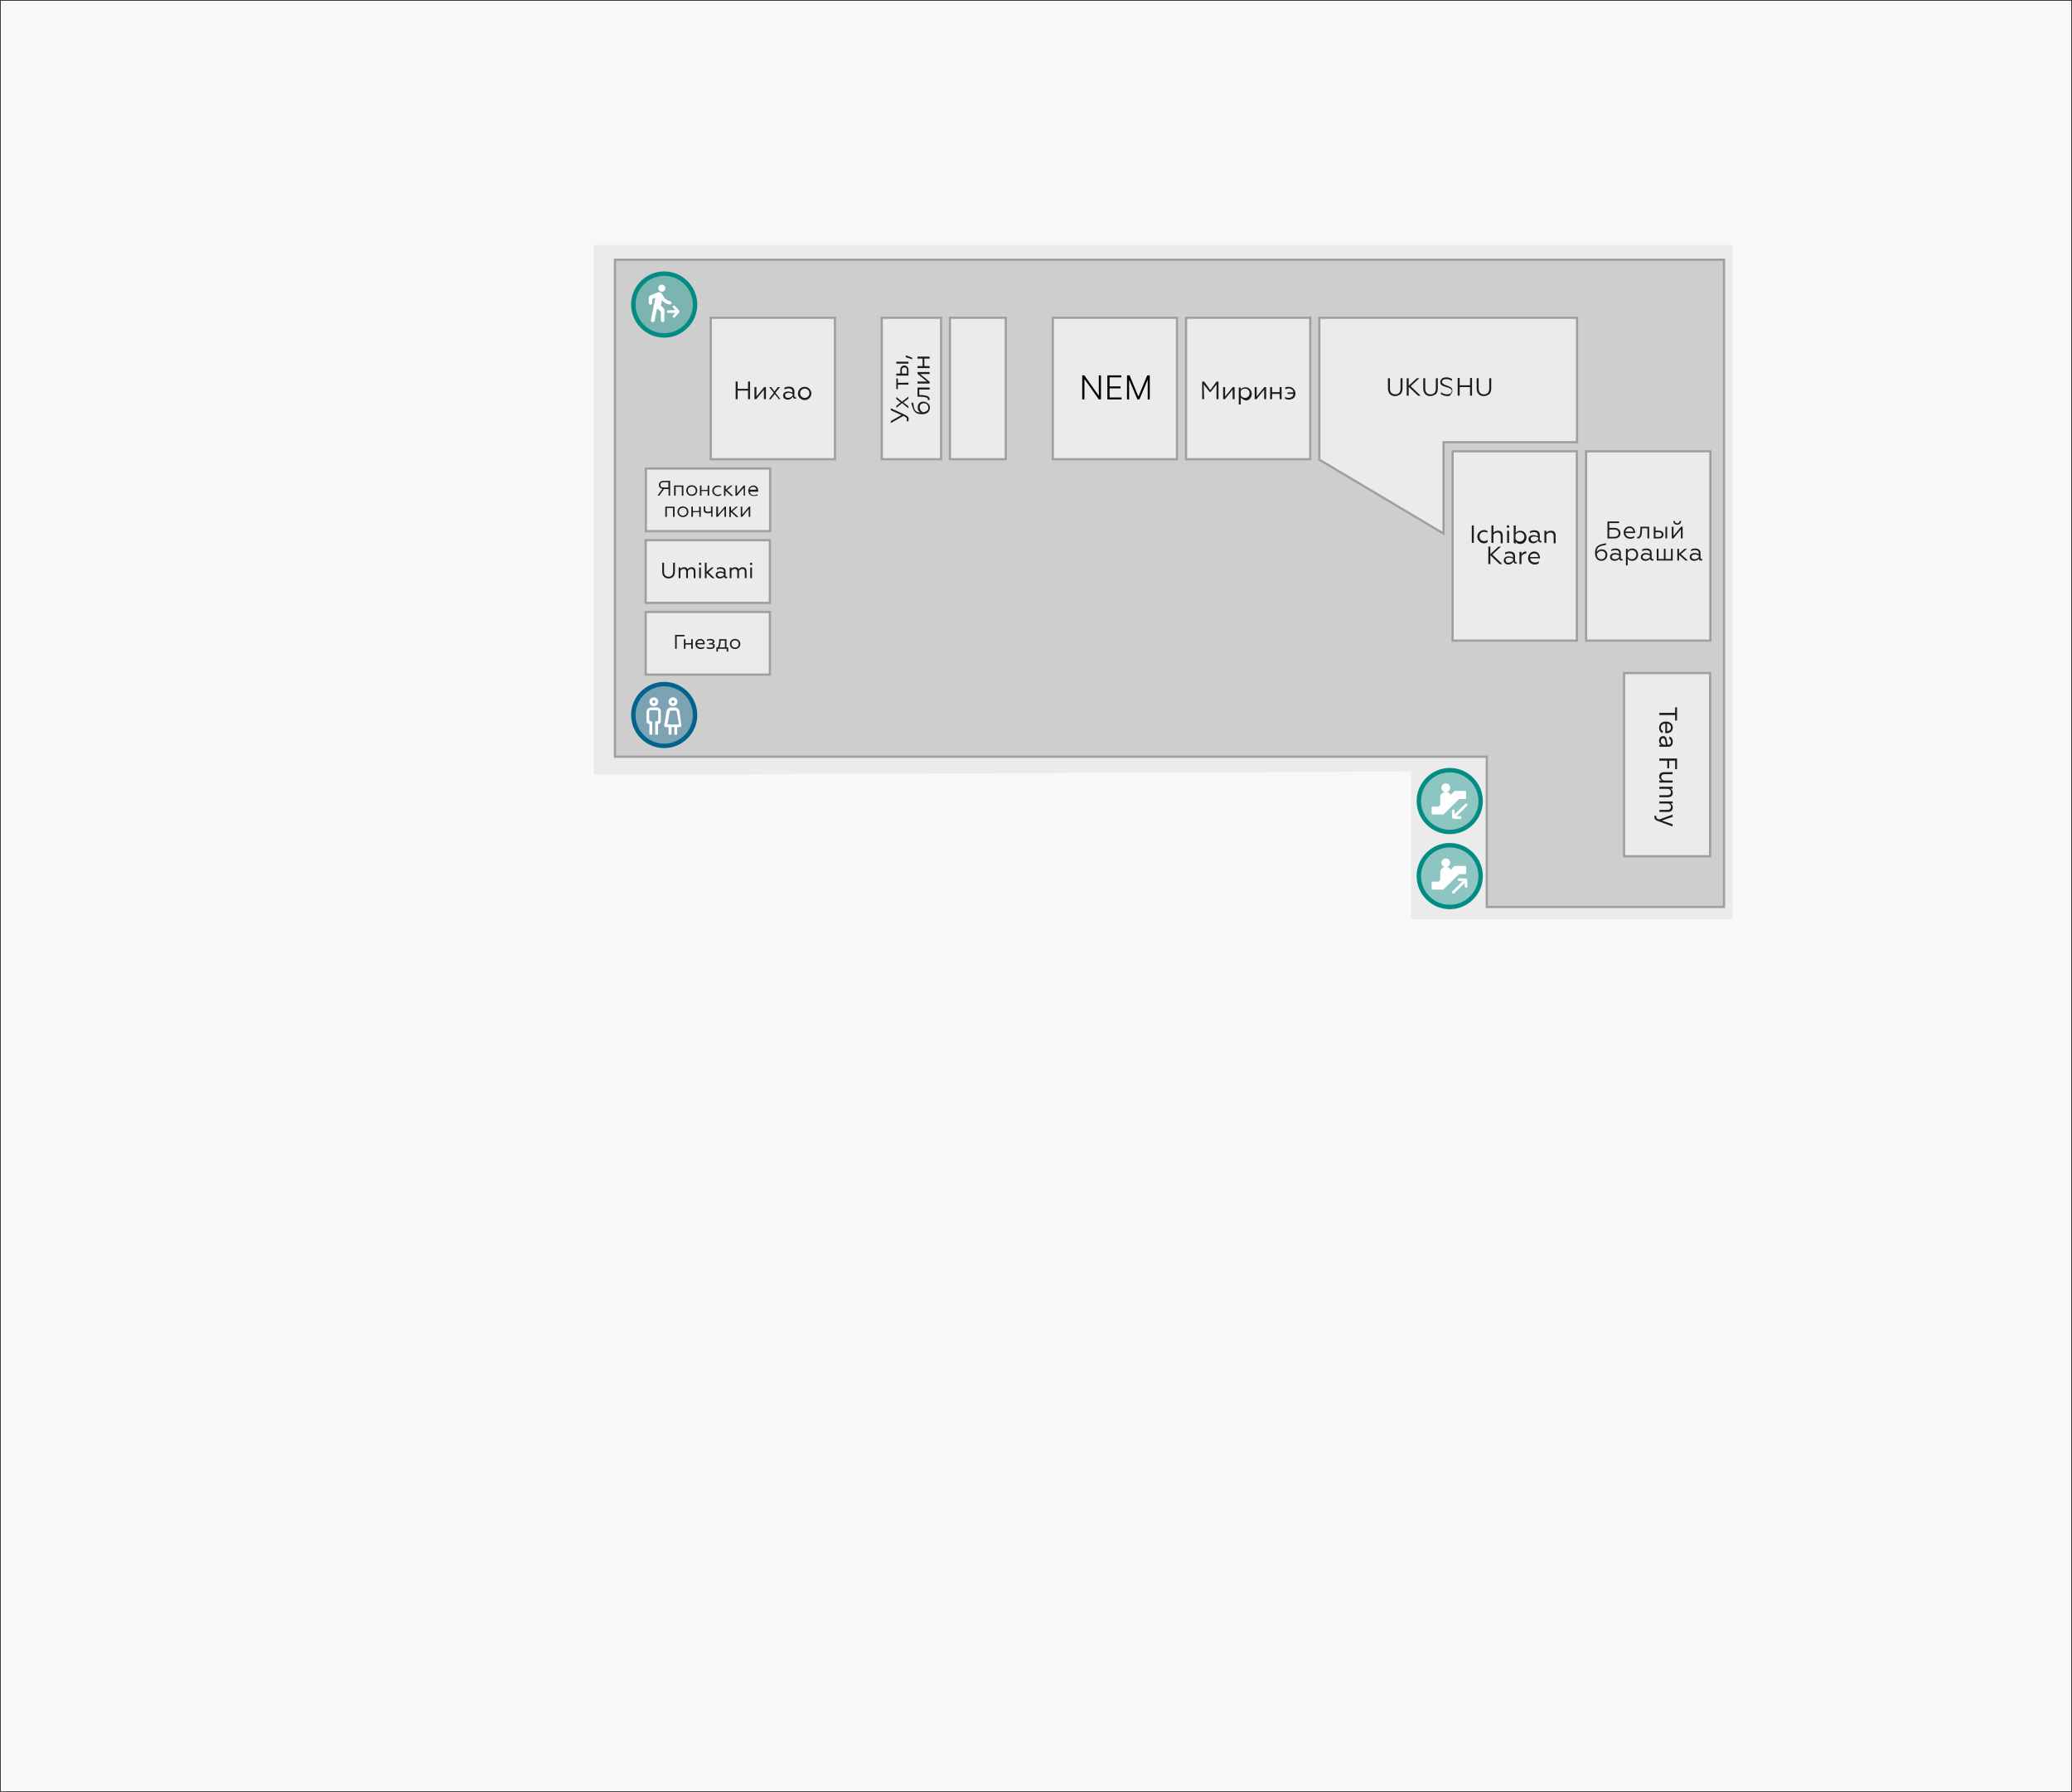 <svg width="939" height="812" viewBox="0 0 939 812" fill="none" xmlns="http://www.w3.org/2000/svg">
<rect x="0" y="0" width="939" height="812" fill="#333333" stroke="none"/>
<g clip-path="url(#clip0_727_31)">
<mask id="mask0_727_31" style="mask-type:luminance" maskUnits="userSpaceOnUse" x="0" y="0" width="939" height="812">
<path d="M939 0H0V812H939V0Z" fill="white"/>
</mask>
<g mask="url(#mask0_727_31)">
<mask id="mask1_727_31" style="mask-type:luminance" maskUnits="userSpaceOnUse" x="0" y="0" width="939" height="812">
<path d="M939 0H0V812H939V0Z" fill="white"/>
</mask>
<g mask="url(#mask1_727_31)">
<mask id="mask2_727_31" style="mask-type:luminance" maskUnits="userSpaceOnUse" x="0" y="0" width="939" height="812">
<path d="M939 0H0V812H939V0Z" fill="white"/>
</mask>
<g mask="url(#mask2_727_31)">
<mask id="mask3_727_31" style="mask-type:luminance" maskUnits="userSpaceOnUse" x="0" y="0" width="939" height="812">
<path d="M939 0H0V812H939V0Z" fill="white"/>
</mask>
<g mask="url(#mask3_727_31)">
<mask id="mask4_727_31" style="mask-type:luminance" maskUnits="userSpaceOnUse" x="0" y="0" width="939" height="812">
<path d="M939 0H0V812H939V0Z" fill="white"/>
</mask>
<g mask="url(#mask4_727_31)">
<mask id="mask5_727_31" style="mask-type:luminance" maskUnits="userSpaceOnUse" x="0" y="0" width="939" height="812">
<path d="M939 0H0V812H939V0Z" fill="white"/>
</mask>
<g mask="url(#mask5_727_31)">
<mask id="mask6_727_31" style="mask-type:luminance" maskUnits="userSpaceOnUse" x="0" y="0" width="939" height="812">
<path d="M939 0H0V812H939V0Z" fill="white"/>
</mask>
<g mask="url(#mask6_727_31)">
<mask id="mask7_727_31" style="mask-type:luminance" maskUnits="userSpaceOnUse" x="0" y="0" width="939" height="812">
<path d="M939 0H0V812H939V0Z" fill="white"/>
</mask>
<g mask="url(#mask7_727_31)">
<path d="M939 0H0V812H939V0Z" fill="#F9F8F9"/>
<path d="M269.102 351.1L639.502 349.6V416.5H785.102V111H269.102V351.1Z" fill="#EBEBEB"/>
<path d="M673.799 343.399V342.899H673.299H278.699V117.699H781.299V410.999H673.799V343.399Z" fill="#CECECE" stroke="#9F9F9F"/>
<path d="M718.801 290.3V204.5H775.101V290.3H718.801Z" fill="#EBEBEB" stroke="#9F9F9F"/>
<path d="M658.301 290.3V204.5H714.601V290.3H658.301Z" fill="#EBEBEB" stroke="#9F9F9F"/>
<path d="M537.5 208.1V144H593.8V208.1H537.5Z" fill="#EBEBEB" stroke="#9F9F9F"/>
<path d="M477.102 208.1V144H533.402V208.1H477.102Z" fill="#EBEBEB" stroke="#9F9F9F"/>
<path d="M322.102 208.1V144H378.402V208.1H322.102Z" fill="#EBEBEB" stroke="#9F9F9F"/>
<path d="M348.999 240.701H292.699V212.301H348.999V240.701Z" fill="#EBEBEB" stroke="#9F9F9F"/>
<path d="M348.902 273.201H292.602V244.801H348.902V273.201Z" fill="#EBEBEB" stroke="#9F9F9F"/>
<path d="M348.902 305.701H292.602V277.301H348.902V305.701Z" fill="#EBEBEB" stroke="#9F9F9F"/>
<path d="M736 388V305H775V388H736Z" fill="#EBEBEB" stroke="#9F9F9F"/>
<path d="M654.698 200.4H654.198V200.9V241.8L597.898 208.3V144H714.698V200.4H654.698Z" fill="#EBEBEB" stroke="#9F9F9F"/>
<path d="M399.602 208.1V144H426.502V208.1H399.602Z" fill="#EBEBEB" stroke="#9F9F9F"/>
<path d="M430.5 208.1V144H455.8V208.1H430.5Z" fill="#EBEBEB" stroke="#9F9F9F"/>
<path d="M667.9 246H667V238.1H667.9V246Z" fill="#1D1D1B"/>
<path d="M672.5 246.199C671.6 246.199 671 245.899 670.4 245.299C669.9 244.799 669.5 244.099 669.5 243.199C669.5 242.299 669.8 241.699 670.4 241.099C670.9 240.599 671.7 240.199 672.5 240.199C673.1 240.199 673.7 240.399 674.1 240.599V241.399C673.6 241.099 673.1 240.999 672.6 240.999C672 240.999 671.4 241.199 671.1 241.599C670.7 241.999 670.5 242.499 670.5 243.099C670.5 243.699 670.7 244.199 671.1 244.599C671.5 244.999 672 245.199 672.6 245.199C673.2 245.199 673.7 244.999 674.2 244.699V245.499C673.8 245.999 673.2 246.199 672.5 246.199Z" fill="#1D1D1B"/>
<path d="M676.798 242.3V246H675.898V238.1H676.798V241.4C677.398 240.7 678.098 240.5 678.998 240.5C679.698 240.5 680.198 240.7 680.498 241.1C680.798 241.5 680.998 242 680.998 242.8V246.2H680.098V243C680.098 241.9 679.598 241.3 678.598 241.3C678.298 241.3 677.798 241.4 677.498 241.6C677.198 241.8 676.998 242 676.798 242.3Z" fill="#1D1D1B"/>
<path d="M683.001 239C682.901 238.9 682.801 238.7 682.801 238.6C682.801 238.5 682.901 238.3 683.001 238.2C683.101 238.1 683.301 238 683.401 238C683.501 238 683.701 238.1 683.801 238.2C683.901 238.3 684.001 238.5 684.001 238.6C684.001 238.7 683.901 238.9 683.801 239C683.701 239.1 683.501 239.2 683.401 239.2C683.301 239.2 683.201 239.1 683.001 239ZM683.901 246H683.001V240.5H683.901V246Z" fill="#1D1D1B"/>
<path d="M686 246V238.1H686.9V241.5C687.4 240.8 688.1 240.5 689 240.5C689.8 240.5 690.5 240.8 691 241.4C691.5 242 691.8 242.6 691.8 243.5C691.8 244.3 691.5 245 691 245.6C690.5 246.2 689.8 246.5 689 246.5C688.1 246.5 687.4 246.2 686.9 245.5V246.4L686 246ZM686.8 242.4V244.2C687 244.5 687.2 244.9 687.6 245.1C687.9 245.3 688.4 245.4 688.7 245.4C689.3 245.4 689.8 245.2 690.2 244.8C690.6 244.4 690.8 243.9 690.8 243.3C690.8 242.7 690.6 242.2 690.2 241.8C689.8 241.4 689.3 241.2 688.7 241.2C688.3 241.2 687.9 241.3 687.6 241.5C687.3 241.7 686.9 242 686.8 242.4Z" fill="#1D1D1B"/>
<path d="M694.799 246.201C694.199 246.201 693.699 246.001 693.299 245.701C692.899 245.401 692.699 244.901 692.699 244.301C692.699 243.801 692.899 243.301 693.299 243.001C693.699 242.701 694.199 242.501 694.899 242.501C695.599 242.501 696.299 242.701 696.899 243.001V242.501C696.899 241.601 696.299 241.101 695.099 241.101C694.499 241.101 693.899 241.301 693.299 241.601V240.801C693.799 240.501 694.499 240.301 695.299 240.301C696.099 240.301 696.699 240.501 697.099 240.801C697.499 241.101 697.799 241.701 697.799 242.301V244.501C697.799 244.701 697.899 244.801 697.999 245.001C698.099 245.201 698.299 245.201 698.299 245.201C698.399 245.201 698.599 245.201 698.599 245.101V245.701C698.499 245.801 698.299 245.801 698.099 245.801C697.799 245.801 697.599 245.701 697.399 245.501C697.199 245.301 697.099 245.201 697.099 244.801C696.499 245.801 695.799 246.201 694.799 246.201ZM695.099 245.401C695.399 245.401 695.899 245.301 696.199 245.101C696.499 244.901 696.799 244.701 697.099 244.401V243.601C696.499 243.301 695.999 243.101 695.299 243.101C694.799 243.101 694.399 243.201 694.099 243.401C693.799 243.601 693.699 243.801 693.699 244.201C693.699 244.601 693.899 244.801 694.099 245.101C694.199 245.301 694.699 245.401 695.099 245.401Z" fill="#1D1D1B"/>
<path d="M700.798 242.3V246H699.898V240.5H700.798V241.4C701.398 240.7 702.098 240.5 702.998 240.5C703.698 240.5 704.198 240.7 704.498 241.1C704.798 241.5 704.998 242 704.998 242.8V246.2H704.098V243C704.098 241.9 703.598 241.3 702.598 241.3C702.298 241.3 701.798 241.4 701.498 241.6C701.198 241.8 700.898 242 700.798 242.3Z" fill="#1D1D1B"/>
<path d="M674.5 247.699H675.4V251.099L679.1 247.699H680.2L676.3 251.299L680.8 255.599H679.6L675.4 251.599V255.599H674.5V247.699Z" fill="#1D1D1B"/>
<path d="M683.6 255.8C683 255.8 682.5 255.6 682.1 255.3C681.7 255 681.5 254.5 681.5 253.9C681.5 253.4 681.7 252.9 682.1 252.6C682.5 252.3 683 252.1 683.7 252.1C684.4 252.1 685.1 252.3 685.7 252.6V252.1C685.7 251.2 685.1 250.7 683.9 250.7C683.3 250.7 682.7 250.9 682.1 251.2V250.4C682.6 250.1 683.3 249.9 684.1 249.9C684.9 249.9 685.5 250.1 685.9 250.4C686.3 250.7 686.6 251.3 686.6 251.9V254.1C686.6 254.3 686.7 254.4 686.8 254.6C686.9 254.8 687.1 254.8 687.1 254.8C687.2 254.8 687.4 254.8 687.4 254.7V255.3C687.3 255.4 687.1 255.4 686.9 255.4C686.6 255.4 686.4 255.3 686.2 255.1C686 254.9 685.9 254.8 685.9 254.4C685.2 255.5 684.5 255.8 683.6 255.8ZM683.7 255C684 255 684.5 254.9 684.8 254.7C685.1 254.5 685.4 254.3 685.7 254V253.2C685.1 252.9 684.6 252.7 683.9 252.7C683.4 252.7 683 252.8 682.7 253C682.4 253.2 682.3 253.4 682.3 253.8C682.3 254.1 682.5 254.4 682.7 254.7C682.9 255 683.3 255 683.7 255Z" fill="#1D1D1B"/>
<path d="M689.502 255.6H688.602V250.1H689.502V251.1C689.702 250.8 690.002 250.5 690.402 250.2C690.802 249.9 691.302 249.9 691.702 249.9V250.8C691.402 250.8 691.202 250.8 691.002 250.9C690.702 251 690.302 251.2 690.102 251.3C689.802 251.5 689.702 251.8 689.502 252.1V255.6Z" fill="#1D1D1B"/>
<path d="M695.5 255.8C694.6 255.8 694 255.5 693.4 255C692.8 254.5 692.5 253.8 692.5 252.9C692.5 252 692.8 251.4 693.3 250.8C693.8 250.3 694.5 249.9 695.3 249.9C695.7 249.9 696.2 250 696.5 250.2C696.8 250.4 697.1 250.6 697.3 250.9C697.5 251.2 697.6 251.5 697.7 251.8C697.8 252.1 697.9 252.5 697.9 252.7V253H693.4C693.5 253.6 693.7 254 694.1 254.4C694.5 254.7 695 254.9 695.7 254.9C696.3 254.9 696.9 254.7 697.4 254.4V255.1C697 255.6 696.3 255.8 695.5 255.8ZM693.4 252.4H697.1C697.1 252 696.9 251.6 696.6 251.3C696.3 251 695.9 250.8 695.3 250.8C694.8 250.8 694.3 251 693.9 251.3C693.5 251.6 693.4 252 693.4 252.4Z" fill="#1D1D1B"/>
<path d="M334.298 180.9H333.398V172.9H334.298V176.2H338.998V172.9H339.898V180.9H338.998V177H334.298V180.9Z" fill="#1D1D1B"/>
<path d="M342.698 180.9H341.898V175.4H342.798V179.7L346.298 175.4H347.098V180.9H346.198V176.6L342.698 180.9Z" fill="#1D1D1B"/>
<path d="M349.298 180.9H348.398L350.698 178L348.598 175.4H349.498L350.998 177.4L352.498 175.4H353.498L351.398 178L353.698 180.9H352.998L351.098 178.6L349.298 180.9Z" fill="#1D1D1B"/>
<path d="M356.998 181.099C356.398 181.099 355.898 180.899 355.498 180.599C355.098 180.299 354.898 179.799 354.898 179.199C354.898 178.699 355.098 178.199 355.498 177.899C355.898 177.599 356.398 177.399 357.098 177.399C357.798 177.399 358.498 177.599 359.098 177.899V177.399C359.098 176.499 358.498 175.999 357.298 175.999C356.698 175.999 356.098 176.199 355.498 176.499V175.699C355.998 175.399 356.698 175.199 357.498 175.199C358.298 175.199 358.898 175.399 359.298 175.699C359.698 175.999 359.998 176.599 359.998 177.199V179.399C359.998 179.599 360.098 179.699 360.198 179.899C360.298 180.099 360.498 180.099 360.498 180.099C360.498 180.099 360.798 180.099 360.798 179.999V180.599C360.698 180.699 360.498 180.699 360.298 180.699C359.998 180.699 359.798 180.599 359.598 180.399C359.398 180.199 359.298 180.099 359.298 179.699C358.598 180.799 357.898 181.099 356.998 181.099ZM357.198 180.299C357.498 180.299 357.998 180.199 358.298 179.999C358.598 179.799 358.898 179.599 359.198 179.299V178.499C358.598 178.199 358.098 177.999 357.398 177.999C356.898 177.999 356.498 178.099 356.198 178.299C355.898 178.499 355.798 178.699 355.798 179.099C355.798 179.399 355.998 179.699 356.198 179.999C356.398 180.299 356.698 180.299 357.198 180.299Z" fill="#1D1D1B"/>
<path d="M362.502 176.201C363.002 175.601 363.802 175.301 364.702 175.301C365.602 175.301 366.202 175.601 366.802 176.201C367.302 176.701 367.702 177.401 367.702 178.301C367.702 179.101 367.402 179.801 366.802 180.401C366.202 181.001 365.502 181.301 364.702 181.301C363.802 181.301 363.202 181.001 362.502 180.401C362.002 179.901 361.602 179.201 361.602 178.301C361.702 177.401 362.002 176.701 362.502 176.201ZM366.802 178.201C366.802 177.601 366.602 177.101 366.202 176.701C365.802 176.301 365.302 176.101 364.702 176.101C364.102 176.101 363.602 176.301 363.202 176.701C362.802 177.101 362.602 177.601 362.602 178.201C362.602 178.801 362.802 179.301 363.202 179.701C363.602 180.101 364.102 180.301 364.702 180.301C365.302 180.301 365.802 180.101 366.202 179.701C366.602 179.301 366.802 178.801 366.802 178.201Z" fill="#1D1D1B"/>
<path d="M632.2 179.5C631.3 179.5 630.5 179.2 629.9 178.6C629.3 178 629 177.1 629 176V171.4H629.9V176C629.9 176.9 630.1 177.5 630.5 178C630.9 178.4 631.5 178.7 632.3 178.7C633.1 178.7 633.7 178.4 634.1 178C634.5 177.5 634.7 176.9 634.7 176V171.4H635.6V176C635.6 177.1 635.3 178 634.7 178.6C633.9 179.1 633.1 179.5 632.2 179.5Z" fill="#1D1D1B"/>
<path d="M637.5 171.4H638.4V174.8L642.1 171.4H643.2L639.3 175L643.8 179.3H642.6L638.4 175.3V179.3H637.5V171.4Z" fill="#1D1D1B"/>
<path d="M648.2 179.5C647.3 179.5 646.5 179.2 645.9 178.6C645.3 178 645 177.1 645 176V171.4H645.9V176C645.9 176.9 646.1 177.5 646.5 178C646.9 178.4 647.5 178.7 648.3 178.7C649.1 178.7 649.7 178.4 650.1 178C650.5 177.5 650.7 176.9 650.7 176V171.4H651.6V176C651.6 177.1 651.3 178 650.7 178.6C649.9 179.1 649.1 179.5 648.2 179.5Z" fill="#1D1D1B"/>
<path d="M655.903 179.5C655.303 179.5 654.803 179.4 654.303 179.2C653.803 179 653.403 178.9 653.003 178.6V177.7C653.303 178 653.703 178.2 654.203 178.4C654.703 178.6 655.303 178.7 655.803 178.7C656.403 178.7 656.903 178.5 657.303 178.3C657.703 178 657.903 177.7 657.903 177.2C658.003 176.8 657.703 176.4 657.203 176.1C657.103 176 656.903 175.9 656.703 175.8L656.203 175.6C656.203 175.6 656.103 175.6 656.003 175.6C655.903 175.6 655.803 175.6 655.703 175.5C655.603 175.4 655.503 175.4 655.403 175.4C655.003 175.2 654.603 175.1 654.503 175.1C654.203 175 654.003 174.9 653.803 174.8C653.503 174.7 653.403 174.5 653.203 174.4C652.903 174.1 652.703 173.6 652.703 173.1C652.703 172.5 653.003 172 653.403 171.6C653.903 171.2 654.503 171 655.503 171C656.403 171 657.303 171.3 658.003 171.7V172.6C657.203 172.1 656.403 171.8 655.503 171.8C654.903 171.8 654.403 171.9 654.003 172.1C653.703 172.4 653.503 172.6 653.503 173C653.403 173.3 653.603 173.6 654.003 173.9C654.103 174 654.203 174 654.303 174.1L654.603 174.3L655.103 174.5L655.603 174.7C656.003 174.8 656.303 174.9 656.403 175C656.703 175.1 656.803 175.2 657.103 175.3C657.403 175.4 657.503 175.6 657.703 175.7C658.003 176 658.203 176.5 658.203 177.1C658.203 177.8 657.903 178.4 657.303 178.8C657.503 179.2 656.803 179.5 655.903 179.5Z" fill="#1D1D1B"/>
<path d="M661.502 179.301H660.602V171.301H661.502V174.601H666.202V171.301H667.102V179.301H666.202V175.401H661.502V179.301Z" fill="#1D1D1B"/>
<path d="M672.403 179.5C671.503 179.5 670.703 179.2 670.103 178.6C669.503 178 669.203 177.1 669.203 176V171.4H670.103V176C670.103 176.9 670.303 177.5 670.703 178C671.103 178.4 671.703 178.7 672.503 178.7C673.303 178.7 673.903 178.4 674.303 178C674.703 177.5 674.903 176.9 674.903 176V171.4H675.803V176C675.803 177.1 675.503 178 674.903 178.6C674.203 179.1 673.403 179.5 672.403 179.5Z" fill="#1D1D1B"/>
<path d="M545.701 180.9H544.801V172.9H545.701L548.501 176.8L551.301 172.9H552.201V180.9H551.301V174.2L548.701 177.6H548.201L545.501 174.2L545.701 180.9Z" fill="#1D1D1B"/>
<path d="M555.101 180.9H554.301V175.4H555.201V179.7L558.701 175.4H559.501V180.9H558.601V176.6L555.101 180.9Z" fill="#1D1D1B"/>
<path d="M562.298 180.1V183.3H561.398V175.6H562.298V176.5C562.798 175.8 563.498 175.5 564.498 175.5C565.298 175.5 565.998 175.8 566.498 176.4C566.998 177 567.298 177.6 567.298 178.5C567.298 179.3 566.998 180 566.498 180.6C565.998 181.2 565.298 181.5 564.498 181.5C563.498 181.1 562.798 180.8 562.298 180.1ZM562.298 177.3V179.1C562.498 179.4 562.698 179.8 563.098 180C563.498 180.2 563.898 180.3 564.198 180.3C564.798 180.3 565.298 180.1 565.698 179.7C566.098 179.3 566.298 178.8 566.298 178.2C566.298 177.6 566.098 177.1 565.698 176.7C565.298 176.3 564.798 176.1 564.198 176.1C563.798 176.1 563.398 176.2 563.098 176.4C562.798 176.6 562.298 176.9 562.298 177.3Z" fill="#1D1D1B"/>
<path d="M569.402 180.9H568.602V175.4H569.502V179.7L573.002 175.4H573.802V180.9H572.902V176.6L569.402 180.9Z" fill="#1D1D1B"/>
<path d="M576.502 180.9H575.602V175.4H576.502V177.7H579.902V175.4H580.802V180.9H579.902V178.5H576.502V180.9Z" fill="#1D1D1B"/>
<path d="M584.098 181.101C583.398 181.101 582.898 180.901 582.398 180.701V179.801C582.798 180.101 583.398 180.301 583.998 180.301C584.598 180.301 584.998 180.101 585.498 179.801C585.898 179.501 586.098 179.001 586.198 178.501H583.498V177.801H586.198C586.098 177.301 585.898 176.901 585.498 176.501C585.098 176.201 584.598 176.001 583.998 176.001C583.498 176.001 582.998 176.201 582.498 176.401V175.601C582.898 175.301 583.498 175.301 584.098 175.301C584.998 175.301 585.598 175.601 586.198 176.201C586.698 176.701 587.098 177.401 587.098 178.301C587.098 179.201 586.798 179.801 586.198 180.401C585.598 180.801 584.898 181.101 584.098 181.101Z" fill="#1D1D1B"/>
<path d="M411.799 189.9C411.799 190.3 411.699 190.7 411.599 190.9H410.799C410.899 190.6 410.999 190.3 410.999 190C410.999 189.6 410.799 189.3 410.499 189.1C410.299 189 410.199 188.8 409.999 188.8C409.899 188.7 409.699 188.6 409.399 188.5L403.699 191.7V190.8L408.499 188.1L403.699 185.9V185L409.999 187.9C410.599 188.2 411.099 188.5 411.399 188.8C411.699 189.1 411.799 189.4 411.799 189.9Z" fill="#1D1D1B"/>
<path d="M411.699 184.099V184.999L408.799 182.699L406.199 184.799V183.899L408.199 182.399L406.199 180.799V179.899L408.799 181.999L411.699 179.699V180.599L409.399 182.399L411.699 184.099Z" fill="#1D1D1B"/>
<path d="M411.699 173.4V174.3H406.899V176.3H406.199V171.5H406.899V173.5L411.699 173.4Z" fill="#1D1D1B"/>
<path d="M411.699 163.9V164.8H406.199V163.9H411.699ZM411.699 167.7V170.2H406.199V169.3H407.999V167.7C407.999 167.1 408.199 166.6 408.499 166.2C408.799 165.9 409.299 165.6 409.799 165.6C410.299 165.6 410.799 165.8 411.099 166.1C411.499 166.6 411.699 167 411.699 167.7ZM408.799 169.3H410.999V167.8C410.999 167.4 410.899 167 410.699 166.8C410.499 166.6 410.299 166.5 409.899 166.5C409.499 166.5 409.299 166.6 408.999 166.8C408.699 167.1 408.699 167.4 408.699 167.8L408.799 169.3Z" fill="#1D1D1B"/>
<path d="M413.4 162.1V162.8L410.5 161.9V161L413.4 162.1Z" fill="#1D1D1B"/>
<path d="M421.4 184.7C421.4 185.6 421.1 186.3 420.5 186.9C419.8 187.4 419 187.7 417.8 187.7C416.3 187.7 415.3 187.4 414.6 186.6C414.3 186.3 414.1 185.9 413.8 185.3C413.7 185 413.6 184.8 413.5 184.4C413.4 184.1 413.3 183.8 413.2 183.5C413.2 183.4 413.1 183.2 413.1 183C413.1 182.7 413 182.6 413 182.5H413.8C414 183.3 414.1 183.9 414.1 184.3C414.3 185.2 414.6 185.8 415 186.2C415.4 186.6 416.1 186.9 417.1 186.9C416.7 186.6 416.4 186.4 416.2 186C415.9 185.6 415.9 185.1 415.9 184.5C415.9 183.8 416.2 183.2 416.6 182.7C417.1 182.2 417.7 182 418.4 182C419.3 182 419.9 182.3 420.5 182.8C421.2 183.3 421.4 183.9 421.4 184.7ZM420.7 184.7C420.7 184.2 420.5 183.7 420.2 183.3C419.9 183 419.3 182.7 418.7 182.7C418.1 182.7 417.7 182.9 417.3 183.2C417 183.5 416.8 184 416.8 184.6C416.8 185.1 417 185.5 417.2 185.9C417.5 186.3 417.8 186.6 418.2 186.8C419 186.8 419.6 186.5 420 186.2C420.5 185.9 420.7 185.4 420.7 184.7Z" fill="#1D1D1B"/>
<path d="M421.301 181.3H420.501C420.501 181.3 420.501 181.2 420.501 181C420.501 180.5 420.201 180.2 419.601 180.1C419.101 179.9 418.401 179.8 417.501 179.8L415.801 179.7V175.6H421.301V176.5H416.601V179H417.601C418.001 179 418.301 179 418.501 179.1C419.301 179.2 419.801 179.3 420.101 179.4C420.401 179.6 420.801 179.7 421.001 180C421.301 180.3 421.301 180.6 421.301 181C421.301 181.2 421.301 181.3 421.301 181.3Z" fill="#1D1D1B"/>
<path d="M421.301 173V173.8H415.801V172.9H420.101L415.801 169.4V168.6H421.301V169.5H417.001L421.301 173Z" fill="#1D1D1B"/>
<path d="M421.301 165.9V166.8H415.801V165.9H418.101V162.5H415.801V161.6H421.301V162.5H418.901V165.9H421.301Z" fill="#1D1D1B"/>
<path d="M298.8 224.6H298L300.2 221.5C299.7 221.4 299.3 221.2 299 220.9C298.7 220.6 298.6 220.2 298.6 219.7C298.6 219.2 298.8 218.7 299.2 218.4C299.5 218.1 300.1 217.9 300.7 217.9H303.7V224.6H303V221.6H300.9L298.8 224.6ZM300.7 220.9H302.9V218.5H300.7C300.3 218.5 299.8 218.6 299.6 218.8C299.3 219 299.3 219.3 299.3 219.7C299.3 220 299.4 220.4 299.6 220.6C300 220.8 300.3 220.9 300.7 220.9Z" fill="#1D1D1B"/>
<path d="M306.2 224.6H305.5V220H309.7V224.6H309V220.6H306.2V224.6Z" fill="#1D1D1B"/>
<path d="M311.7 220.6C312.1 220.1 312.7 219.9 313.5 219.9C314.3 219.9 314.9 220.2 315.3 220.6C315.7 221 316 221.6 316 222.3C316 223 315.7 223.6 315.3 224C314.8 224.5 314.2 224.7 313.5 224.7C312.7 224.7 312.1 224.4 311.7 224C311.3 223.6 311 223 311 222.3C311 221.6 311.2 221.1 311.7 220.6ZM315.3 222.3C315.3 221.8 315.1 221.4 314.8 221C314.5 220.7 314 220.5 313.5 220.5C313 220.5 312.6 220.7 312.2 221C311.9 221.3 311.7 221.8 311.7 222.3C311.7 222.8 311.9 223.2 312.2 223.6C312.5 224 313 224.1 313.5 224.1C314 224.1 314.4 223.9 314.8 223.6C315.2 223.3 315.3 222.8 315.3 222.3Z" fill="#1D1D1B"/>
<path d="M317.899 224.6H317.199V220H317.899V222H320.699V220H321.399V224.6H320.699V222.5H317.899V224.6Z" fill="#1D1D1B"/>
<path d="M325.301 224.8C324.601 224.8 324.001 224.5 323.501 224.1C323.101 223.7 322.801 223.1 322.801 222.4C322.801 221.7 323.101 221.1 323.501 220.7C323.901 220.3 324.501 220 325.301 220C325.801 220 326.301 220.1 326.701 220.3V220.9C326.301 220.6 325.801 220.6 325.401 220.6C324.901 220.6 324.501 220.8 324.001 221.1C323.701 221.4 323.501 221.9 323.501 222.4C323.501 222.9 323.701 223.3 324.001 223.7C324.301 224 324.801 224.2 325.401 224.2C325.901 224.2 326.301 224 326.801 223.8V224.4C326.401 224.6 325.901 224.8 325.301 224.8Z" fill="#1D1D1B"/>
<path d="M328.202 220H328.902V221.9L331.102 220H332.002L329.502 222.1L332.302 224.7H331.302L328.802 222.4V224.7H328.102V220H328.202Z" fill="#1D1D1B"/>
<path d="M334.001 224.6H333.301V220H334.001V223.6L337.001 220H337.601V224.6H337.001V221L334.001 224.6Z" fill="#1D1D1B"/>
<path d="M341.602 224.8C340.902 224.8 340.202 224.5 339.802 224.1C339.302 223.7 339.102 223.1 339.102 222.4C339.102 221.7 339.402 221.1 339.802 220.7C340.202 220.3 340.802 220 341.502 220C341.802 220 342.202 220.1 342.502 220.3C342.802 220.5 343.002 220.6 343.202 220.9C343.402 221.2 343.502 221.4 343.502 221.7C343.502 222 343.602 222.2 343.602 222.6V222.8H339.802C339.802 223.3 340.102 223.7 340.402 224C340.702 224.3 341.302 224.4 341.802 224.4C342.302 224.4 342.802 224.2 343.302 224V224.6C342.802 224.6 342.302 224.8 341.602 224.8ZM339.702 221.9H342.802C342.802 221.6 342.602 221.2 342.402 221C342.202 220.8 341.802 220.6 341.302 220.6C340.902 220.6 340.402 220.8 340.202 221C340.002 221.2 339.802 221.5 339.702 221.9Z" fill="#1D1D1B"/>
<path d="M302.2 234.2H301.5V229.6H305.7V234.2H305V230.2H302.2V234.2Z" fill="#1D1D1B"/>
<path d="M307.7 230.2C308.1 229.7 308.7 229.5 309.5 229.5C310.3 229.5 310.9 229.8 311.3 230.2C311.7 230.6 312 231.2 312 231.9C312 232.6 311.7 233.2 311.3 233.6C310.8 234.1 310.2 234.3 309.5 234.3C308.7 234.3 308.1 234 307.7 233.6C307.3 233.2 307 232.6 307 231.9C307 231.2 307.3 230.6 307.7 230.2ZM311.3 231.9C311.3 231.4 311.1 231 310.8 230.6C310.5 230.3 310 230.1 309.5 230.1C309 230.1 308.6 230.3 308.2 230.6C307.9 230.9 307.7 231.4 307.7 231.9C307.7 232.4 307.9 232.8 308.2 233.2C308.5 233.5 309 233.7 309.5 233.7C310 233.7 310.4 233.5 310.8 233.2C311.1 232.9 311.3 232.4 311.3 231.9Z" fill="#1D1D1B"/>
<path d="M314.001 234.2H313.301V229.6H314.001V231.6H316.801V229.6H317.601V234.2H316.901V232.1H314.101L314.001 234.2Z" fill="#1D1D1B"/>
<path d="M322.998 234.2H322.298V232.3C321.898 232.5 321.398 232.6 320.798 232.6C320.098 232.6 319.698 232.4 319.298 232.2C318.998 231.9 318.898 231.4 318.898 230.7V229.5H319.598V230.6C319.598 231.1 319.698 231.5 319.898 231.6C320.098 231.8 320.398 231.9 320.898 231.9C321.298 231.9 321.798 231.8 322.198 231.6V229.5H322.898V234.2H322.998Z" fill="#1D1D1B"/>
<path d="M325.302 234.2H324.602V229.6H325.402V233.2L328.402 229.6H329.002V234.2H328.302V230.6L325.302 234.2Z" fill="#1D1D1B"/>
<path d="M330.6 229.6H331.3V231.5L333.5 229.6H334.4L331.9 231.7L334.7 234.3H333.7L331.2 232V234.3H330.5V229.6H330.6Z" fill="#1D1D1B"/>
<path d="M336.399 234.2H335.699V229.6H336.399V233.2L339.399 229.6H339.999V234.2H339.299V230.6L336.399 234.2Z" fill="#1D1D1B"/>
<path d="M671 363C671 370.7 664.7 377 657 377C649.3 377 643 370.7 643 363C643 355.3 649.3 349 657 349C664.7 349 671 355.3 671 363Z" fill="#028C84" fill-opacity="0.4" stroke="#028C84" stroke-width="2" stroke-miterlimit="10"/>
<path d="M664.001 358.4H659.501C659.401 358.4 659.201 358.5 659.101 358.5L657.401 360.2C657.101 359.5 656.401 359 655.701 358.9C656.601 358.7 657.201 357.9 657.201 357C657.201 355.9 656.301 355 655.201 355C654.101 355 653.201 355.9 653.201 357C653.201 357.9 653.901 358.7 654.701 358.9C653.601 359.1 652.701 360.1 652.701 361.3V364.8L652.001 365.5H649.301C649.001 365.5 648.801 365.7 648.801 366V368.6C648.801 368.9 649.001 369.1 649.301 369.1H653.801C653.901 369.1 654.101 369 654.201 369L661.201 362.1H663.901C664.201 362.1 664.401 361.9 664.401 361.6V358.9C664.501 358.6 664.301 358.4 664.001 358.4Z" fill="white"/>
<path d="M664.8 364.3C664.6 364.1 664.2 364.1 664 364.3L659.2 369V367.4C659.2 367.1 658.9 366.8 658.6 366.8C658.3 366.8 658 367.1 658 367.4L658.1 370.4C658.1 370.7 658.4 371 658.7 371L661.7 371.1C662 371.1 662.3 370.9 662.3 370.5C662.3 370.2 662.1 369.9 661.7 369.9L660.1 369.8L664.9 365.1C665.1 364.9 665.1 364.5 664.8 364.3Z" fill="white"/>
<path d="M671 397C671 404.7 664.7 411 657 411C649.3 411 643 404.7 643 397C643 389.3 649.3 383 657 383C664.7 383 671 389.3 671 397Z" fill="#028C84" fill-opacity="0.4" stroke="#028C84" stroke-width="2" stroke-miterlimit="10"/>
<path d="M664.001 392.4H659.501C659.401 392.4 659.201 392.5 659.101 392.5L657.401 394.2C657.101 393.5 656.401 393 655.701 392.9C656.601 392.7 657.201 391.9 657.201 391C657.201 389.9 656.301 389 655.201 389C654.101 389 653.201 389.9 653.201 391C653.201 391.9 653.901 392.7 654.701 392.9C653.601 393.1 652.701 394.1 652.701 395.3V398.8L652.001 399.5H649.301C649.001 399.5 648.801 399.7 648.801 400V402.6C648.801 402.9 649.001 403.1 649.301 403.1H653.801C653.901 403.1 654.101 403 654.201 403L661.201 396.1H663.901C664.201 396.1 664.401 395.9 664.401 395.6V392.9C664.501 392.6 664.301 392.4 664.001 392.4Z" fill="white"/>
<path d="M658.201 404.8C658.401 405 658.801 405 659.001 404.8L663.801 400.1V401.7C663.801 402 664.101 402.3 664.401 402.3C664.701 402.3 665.001 402 665.001 401.7L664.901 398.7C664.901 398.4 664.601 398.2 664.301 398.1L661.301 398C661.001 398 660.701 398.2 660.701 398.6C660.701 398.9 660.901 399.2 661.301 399.2L662.901 399.3L658.101 404C658.001 404.2 658.001 404.6 658.201 404.8Z" fill="white"/>
<path d="M731.629 244H728.483V236.3H733.741V237.037H729.297V239.215H731.629C732.487 239.215 733.155 239.435 733.631 239.875C734.115 240.315 734.357 240.894 734.357 241.613C734.357 242.339 734.115 242.918 733.631 243.351C733.147 243.784 732.48 244 731.629 244ZM729.297 239.952V243.263H731.552C732.183 243.263 732.671 243.12 733.015 242.834C733.367 242.541 733.543 242.13 733.543 241.602C733.543 241.081 733.367 240.678 733.015 240.392C732.671 240.099 732.183 239.952 731.552 239.952H729.297ZM738.76 244.132C737.932 244.132 737.235 243.872 736.67 243.351C736.113 242.838 735.834 242.17 735.834 241.349C735.834 240.557 736.084 239.893 736.582 239.358C737.088 238.823 737.737 238.555 738.529 238.555C738.955 238.555 739.332 238.643 739.662 238.819C739.992 238.988 740.253 239.211 740.443 239.49C740.634 239.769 740.777 240.066 740.872 240.381C740.968 240.689 741.015 241.001 741.015 241.316V241.536H736.648C736.692 242.108 736.92 242.566 737.33 242.911C737.748 243.248 738.276 243.417 738.914 243.417C739.53 243.417 740.099 243.252 740.619 242.922V243.626C740.187 243.963 739.567 244.132 738.76 244.132ZM736.659 240.887H740.212C740.19 240.476 740.036 240.106 739.75 239.776C739.479 239.439 739.061 239.27 738.496 239.27C737.968 239.27 737.536 239.431 737.198 239.754C736.868 240.084 736.689 240.462 736.659 240.887ZM741.944 244V243.274C741.981 243.281 742.051 243.285 742.153 243.285C742.615 243.285 742.931 242.992 743.099 242.405C743.239 241.936 743.327 241.261 743.363 240.381L743.407 238.687H747.378V244H746.586V239.38H744.166L744.133 240.403C744.119 240.799 744.104 241.085 744.089 241.261C744.023 241.98 743.917 242.508 743.77 242.845C743.638 243.197 743.437 243.487 743.165 243.714C742.894 243.934 742.564 244.033 742.175 244.011C742.058 244.011 741.981 244.007 741.944 244ZM755.536 244H754.744V238.687H755.536V244ZM751.873 244H749.464V238.687H750.256V240.469H751.84C752.456 240.469 752.947 240.63 753.314 240.953C753.681 241.268 753.864 241.694 753.864 242.229C753.864 242.764 753.688 243.193 753.336 243.516C752.984 243.839 752.496 244 751.873 244ZM750.256 241.162V243.307H751.73C752.148 243.307 752.474 243.215 752.709 243.032C752.944 242.841 753.061 242.577 753.061 242.24C753.061 241.895 752.944 241.631 752.709 241.448C752.474 241.257 752.148 241.162 751.73 241.162H750.256ZM758.359 244H757.622V238.687H758.414V242.834L761.813 238.687H762.55V244H761.758V239.864L758.359 244ZM760.097 237.785C759.562 237.785 759.129 237.635 758.799 237.334C758.469 237.026 758.301 236.619 758.293 236.113H758.997C758.997 236.421 759.096 236.67 759.294 236.861C759.492 237.052 759.756 237.147 760.086 237.147C760.409 237.147 760.669 237.052 760.867 236.861C761.065 236.67 761.168 236.421 761.175 236.113H761.868C761.861 236.612 761.692 237.015 761.362 237.323C761.032 237.631 760.611 237.785 760.097 237.785ZM725.734 254.132C724.825 254.132 724.117 253.817 723.611 253.186C723.105 252.555 722.852 251.697 722.852 250.612C722.852 249.219 723.208 248.196 723.919 247.543C724.161 247.301 724.583 247.059 725.184 246.817C725.448 246.722 725.712 246.641 725.976 246.575C726.248 246.502 726.537 246.432 726.845 246.366C726.941 246.344 727.102 246.311 727.329 246.267C727.564 246.223 727.729 246.194 727.824 246.179V246.916C727.069 247.063 726.486 247.184 726.075 247.279C725.261 247.47 724.656 247.774 724.26 248.192C723.85 248.625 723.63 249.281 723.6 250.161C723.82 249.78 724.136 249.479 724.546 249.259C724.964 249.039 725.434 248.929 725.954 248.929C726.651 248.929 727.234 249.164 727.703 249.633C728.173 250.095 728.407 250.689 728.407 251.415C728.407 252.214 728.151 252.867 727.637 253.373C727.124 253.879 726.49 254.132 725.734 254.132ZM725.734 253.417C726.255 253.417 726.695 253.237 727.054 252.878C727.421 252.511 727.604 252.042 727.604 251.47C727.604 250.92 727.428 250.48 727.076 250.15C726.732 249.813 726.299 249.644 725.778 249.644C725.302 249.644 724.873 249.787 724.491 250.073C724.11 250.344 723.835 250.674 723.666 251.063C723.703 251.811 723.897 252.39 724.249 252.801C724.609 253.212 725.104 253.417 725.734 253.417ZM731.897 253.417C732.264 253.417 732.612 253.333 732.942 253.164C733.272 252.995 733.54 252.783 733.745 252.526V251.789C733.203 251.437 732.627 251.261 732.018 251.261C731.534 251.261 731.149 251.356 730.863 251.547C730.585 251.738 730.445 251.998 730.445 252.328C730.445 252.673 730.581 252.94 730.852 253.131C731.124 253.322 731.472 253.417 731.897 253.417ZM731.677 254.132C731.113 254.132 730.632 253.978 730.236 253.67C729.848 253.347 729.653 252.915 729.653 252.372C729.653 251.837 729.859 251.408 730.269 251.085C730.68 250.77 731.201 250.612 731.831 250.612C732.521 250.612 733.159 250.784 733.745 251.129V250.601C733.745 249.714 733.162 249.27 731.996 249.27C731.373 249.27 730.794 249.45 730.258 249.809V249.039C730.779 248.716 731.413 248.555 732.161 248.555C732.887 248.555 733.463 248.727 733.888 249.072C734.321 249.409 734.537 249.893 734.537 250.524V252.713C734.537 252.918 734.581 253.08 734.669 253.197C734.765 253.314 734.889 253.373 735.043 253.373C735.161 253.373 735.263 253.351 735.351 253.307V253.923C735.234 254.004 735.058 254.044 734.823 254.044C734.559 254.044 734.336 253.974 734.152 253.835C733.976 253.688 733.866 253.476 733.822 253.197C733.287 253.82 732.572 254.132 731.677 254.132ZM737.648 253.153V256.2H736.856V248.687H737.648V249.534C738.146 248.881 738.832 248.555 739.705 248.555C740.489 248.555 741.131 248.826 741.63 249.369C742.128 249.912 742.378 250.568 742.378 251.338C742.378 252.115 742.128 252.775 741.63 253.318C741.131 253.861 740.489 254.132 739.705 254.132C738.832 254.132 738.146 253.806 737.648 253.153ZM737.648 250.469V252.218C737.802 252.57 738.051 252.86 738.396 253.087C738.74 253.307 739.114 253.417 739.518 253.417C740.112 253.417 740.599 253.219 740.981 252.823C741.369 252.412 741.564 251.917 741.564 251.338C741.564 250.759 741.369 250.267 740.981 249.864C740.599 249.468 740.112 249.27 739.518 249.27C739.122 249.27 738.751 249.384 738.407 249.611C738.062 249.831 737.809 250.117 737.648 250.469ZM745.862 253.417C746.228 253.417 746.577 253.333 746.907 253.164C747.237 252.995 747.504 252.783 747.71 252.526V251.789C747.167 251.437 746.591 251.261 745.983 251.261C745.499 251.261 745.114 251.356 744.828 251.547C744.549 251.738 744.41 251.998 744.41 252.328C744.41 252.673 744.545 252.94 744.817 253.131C745.088 253.322 745.436 253.417 745.862 253.417ZM745.642 254.132C745.077 254.132 744.597 253.978 744.201 253.67C743.812 253.347 743.618 252.915 743.618 252.372C743.618 251.837 743.823 251.408 744.234 251.085C744.644 250.77 745.165 250.612 745.796 250.612C746.485 250.612 747.123 250.784 747.71 251.129V250.601C747.71 249.714 747.127 249.27 745.961 249.27C745.337 249.27 744.758 249.45 744.223 249.809V249.039C744.743 248.716 745.378 248.555 746.126 248.555C746.852 248.555 747.427 248.727 747.853 249.072C748.285 249.409 748.502 249.893 748.502 250.524V252.713C748.502 252.918 748.546 253.08 748.634 253.197C748.729 253.314 748.854 253.373 749.008 253.373C749.125 253.373 749.228 253.351 749.316 253.307V253.923C749.198 254.004 749.022 254.044 748.788 254.044C748.524 254.044 748.3 253.974 748.117 253.835C747.941 253.688 747.831 253.476 747.787 253.197C747.251 253.82 746.536 254.132 745.642 254.132ZM758.047 254H750.82V248.687H751.612V253.307H754.032V248.687H754.824V253.307H757.255V248.687H758.047V254ZM760.139 248.687H760.931V250.876L763.461 248.687H764.539L761.734 251.085L764.935 254H763.802L760.931 251.382V254H760.139V248.687ZM767.995 253.417C768.362 253.417 768.71 253.333 769.04 253.164C769.37 252.995 769.638 252.783 769.843 252.526V251.789C769.301 251.437 768.725 251.261 768.116 251.261C767.632 251.261 767.247 251.356 766.961 251.547C766.683 251.738 766.543 251.998 766.543 252.328C766.543 252.673 766.679 252.94 766.95 253.131C767.222 253.322 767.57 253.417 767.995 253.417ZM767.775 254.132C767.211 254.132 766.73 253.978 766.334 253.67C765.946 253.347 765.751 252.915 765.751 252.372C765.751 251.837 765.957 251.408 766.367 251.085C766.778 250.77 767.299 250.612 767.929 250.612C768.619 250.612 769.257 250.784 769.843 251.129V250.601C769.843 249.714 769.26 249.27 768.094 249.27C767.471 249.27 766.892 249.45 766.356 249.809V249.039C766.877 248.716 767.511 248.555 768.259 248.555C768.985 248.555 769.561 248.727 769.986 249.072C770.419 249.409 770.635 249.893 770.635 250.524V252.713C770.635 252.918 770.679 253.08 770.767 253.197C770.863 253.314 770.987 253.373 771.141 253.373C771.259 253.373 771.361 253.351 771.449 253.307V253.923C771.332 254.004 771.156 254.044 770.921 254.044C770.657 254.044 770.434 253.974 770.25 253.835C770.074 253.688 769.964 253.476 769.92 253.197C769.385 253.82 768.67 254.132 767.775 254.132Z" fill="#1D1D1B"/>
<path d="M305.063 261.32C304.53 261.853 303.837 262.12 302.983 262.12C302.13 262.12 301.437 261.853 300.903 261.32C300.377 260.78 300.113 260.013 300.113 259.02V255H300.923V259.04C300.923 259.78 301.11 260.353 301.483 260.76C301.857 261.16 302.357 261.36 302.983 261.36C303.617 261.36 304.12 261.16 304.493 260.76C304.867 260.353 305.053 259.78 305.053 259.04V255H305.863V259.02C305.863 260.013 305.597 260.78 305.063 261.32Z" fill="#1D1D1B"/>
<path d="M307.555 262V257.15H308.355V257.86C308.735 257.306 309.305 257.03 310.065 257.03C310.465 257.03 310.798 257.113 311.065 257.28C311.332 257.44 311.515 257.67 311.615 257.97C311.795 257.696 312.045 257.473 312.365 257.3C312.685 257.12 313.052 257.03 313.465 257.03C314.005 257.03 314.425 257.196 314.725 257.53C315.025 257.863 315.175 258.346 315.175 258.98V262H314.385V259.16C314.385 258.24 313.998 257.78 313.225 257.78C312.932 257.78 312.645 257.88 312.365 258.08C312.085 258.28 311.882 258.51 311.755 258.77C311.755 258.843 311.755 258.936 311.755 259.05C311.762 259.163 311.765 259.256 311.765 259.33V262H310.975V259.16C310.975 258.873 310.935 258.633 310.855 258.44C310.782 258.24 310.682 258.096 310.555 258.01C310.428 257.923 310.305 257.863 310.185 257.83C310.072 257.796 309.948 257.78 309.815 257.78C309.528 257.78 309.248 257.873 308.975 258.06C308.702 258.246 308.495 258.473 308.355 258.74V262H307.555Z" fill="#1D1D1B"/>
<path d="M316.853 262V257.15H317.643V262H316.853ZM316.863 255.9C316.763 255.793 316.713 255.663 316.713 255.51C316.713 255.356 316.763 255.23 316.863 255.13C316.97 255.023 317.1 254.97 317.253 254.97C317.407 254.97 317.533 255.023 317.633 255.13C317.74 255.23 317.793 255.356 317.793 255.51C317.793 255.663 317.74 255.793 317.633 255.9C317.533 256 317.407 256.05 317.253 256.05C317.1 256.05 316.97 256 316.863 255.9Z" fill="#1D1D1B"/>
<path d="M320.23 255V259.12L322.45 257.15H323.51L321.01 259.34L323.87 262H322.75L320.23 259.65V262H319.43V255H320.23Z" fill="#1D1D1B"/>
<path d="M326.402 261.41C326.742 261.41 327.056 261.336 327.342 261.19C327.636 261.043 327.866 260.863 328.032 260.65V259.99C327.579 259.69 327.072 259.54 326.512 259.54C326.086 259.54 325.749 259.623 325.502 259.79C325.262 259.95 325.142 260.176 325.142 260.47C325.142 260.783 325.262 261.02 325.502 261.18C325.742 261.333 326.042 261.41 326.402 261.41ZM326.182 262.12C325.669 262.12 325.232 261.976 324.872 261.69C324.519 261.403 324.342 261.01 324.342 260.51C324.342 260.01 324.529 259.62 324.902 259.34C325.282 259.053 325.756 258.91 326.322 258.91C326.982 258.91 327.552 259.06 328.032 259.36V258.92C328.032 258.133 327.512 257.74 326.472 257.74C325.906 257.74 325.379 257.9 324.892 258.22V257.47C325.379 257.176 325.962 257.03 326.642 257.03C327.296 257.03 327.822 257.183 328.222 257.49C328.622 257.796 328.822 258.246 328.822 258.84V260.75C328.822 261.17 328.972 261.38 329.272 261.38C329.392 261.38 329.486 261.356 329.552 261.31V261.93C329.432 262.01 329.262 262.05 329.042 262.05C328.529 262.05 328.219 261.796 328.112 261.29C327.619 261.843 326.976 262.12 326.182 262.12Z" fill="#1D1D1B"/>
<path d="M330.699 262V257.15H331.499V257.86C331.879 257.306 332.449 257.03 333.209 257.03C333.609 257.03 333.942 257.113 334.209 257.28C334.475 257.44 334.659 257.67 334.759 257.97C334.939 257.696 335.189 257.473 335.509 257.3C335.829 257.12 336.195 257.03 336.609 257.03C337.149 257.03 337.569 257.196 337.869 257.53C338.169 257.863 338.319 258.346 338.319 258.98V262H337.529V259.16C337.529 258.24 337.142 257.78 336.369 257.78C336.075 257.78 335.789 257.88 335.509 258.08C335.229 258.28 335.025 258.51 334.899 258.77C334.899 258.843 334.899 258.936 334.899 259.05C334.905 259.163 334.909 259.256 334.909 259.33V262H334.119V259.16C334.119 258.873 334.079 258.633 333.999 258.44C333.925 258.24 333.825 258.096 333.699 258.01C333.572 257.923 333.449 257.863 333.329 257.83C333.215 257.796 333.092 257.78 332.959 257.78C332.672 257.78 332.392 257.873 332.119 258.06C331.845 258.246 331.639 258.473 331.499 258.74V262H330.699Z" fill="#1D1D1B"/>
<path d="M339.997 262V257.15H340.787V262H339.997ZM340.007 255.9C339.907 255.793 339.857 255.663 339.857 255.51C339.857 255.356 339.907 255.23 340.007 255.13C340.114 255.023 340.244 254.97 340.397 254.97C340.55 254.97 340.677 255.023 340.777 255.13C340.884 255.23 340.937 255.356 340.937 255.51C340.937 255.663 340.884 255.793 340.777 255.9C340.677 256 340.55 256.05 340.397 256.05C340.244 256.05 340.114 256 340.007 255.9Z" fill="#1D1D1B"/>
</g>
<path d="M498.945 170.091V181H497.975L491.53 171.865H491.445V181H490.449V170.091H491.413L497.88 179.237H497.965V170.091H498.945ZM501.845 181V170.091H508.173V170.986H502.841V175.093H507.838V175.988H502.841V180.105H508.28V181H501.845ZM510.752 170.091H511.902L515.86 179.594H515.956L519.914 170.091H521.064V181H520.127V172.195H520.041L516.361 181H515.455L511.774 172.195H511.689V181H510.752V170.091Z" fill="black"/>
<path d="M315 138C315 145.7 308.7 152 301 152C293.3 152 287 145.7 287 138C287 130.3 293.3 124 301 124C308.7 124 315 130.3 315 138Z" fill="#028C84" fill-opacity="0.4" stroke="#028C84" stroke-width="2" stroke-miterlimit="10"/>
<path d="M299.901 132.2C300.801 132.2 301.501 131.5 301.501 130.6C301.501 129.7 300.801 129 299.901 129C299.001 129 298.301 129.7 298.301 130.6C298.401 131.5 299.101 132.2 299.901 132.2Z" fill="white"/>
<path d="M303.5 138C303.9 138.1 304.3 137.7 304.3 137.3C304.3 136.9 303.9 136.5 303.5 136.4C302.4 136.2 301.4 135.5 300.8 134.5L300 133.2C299.7 132.7 299.2 132.4 298.7 132.4C298.5 132.4 298.3 132.4 298.1 132.5L294.6 133.9C294.2 134.3 294 134.6 294 135V137.3C294 137.7 294.4 138.1 294.8 138.1C295.2 138.1 295.6 137.7 295.6 137.3V136.1C295.6 135.7 295.8 135.3 296.2 135.2L297 134.9L295 145C294.9 145.5 295.3 146 295.8 146C296.2 146 296.5 145.7 296.6 145.4L297.8 139.7L299.2 141C299.4 141.2 299.5 141.5 299.5 141.7V145.2C299.5 145.6 299.9 146 300.3 146C300.7 146 301.1 145.6 301.1 145.2V140.4C301.1 140.1 301 139.9 300.8 139.7L299.5 138.4L300 136C300.8 137.1 302.1 137.8 303.5 138Z" fill="white"/>
<path d="M302.199 141.199C302.199 141.499 302.499 141.799 302.799 141.799H306.099L304.999 142.999C304.799 143.199 304.799 143.599 304.999 143.799C305.199 143.999 305.599 143.999 305.799 143.799L307.799 141.599C307.999 141.399 307.999 140.999 307.799 140.799L305.799 138.599C305.599 138.399 305.199 138.399 304.999 138.599C304.799 138.799 304.799 139.199 304.999 139.399L306.099 140.599H302.799C302.499 140.599 302.199 140.899 302.199 141.199Z" fill="white"/>
</g>
<path d="M305.951 294V287.7H310.208V288.366H306.68V294H305.951Z" fill="#1D1D1B"/>
<path d="M309.938 294V289.635H310.658V291.444H313.241V289.635H313.952V294H313.241V292.083H310.658V294H309.938Z" fill="#1D1D1B"/>
<path d="M317.546 294.108C316.868 294.108 316.298 293.895 315.836 293.469C315.374 293.037 315.143 292.488 315.143 291.822C315.143 291.162 315.347 290.616 315.755 290.184C316.169 289.746 316.706 289.527 317.366 289.527C317.708 289.527 318.014 289.599 318.284 289.743C318.56 289.881 318.776 290.064 318.932 290.292C319.088 290.52 319.205 290.763 319.283 291.021C319.367 291.279 319.409 291.54 319.409 291.804V292.002H315.872C315.92 292.452 316.106 292.809 316.43 293.073C316.76 293.337 317.18 293.469 317.69 293.469C318.194 293.469 318.662 293.334 319.094 293.064V293.694C318.728 293.97 318.212 294.108 317.546 294.108ZM315.881 291.426H318.689C318.671 291.108 318.548 290.82 318.32 290.562C318.098 290.298 317.768 290.166 317.33 290.166C316.91 290.166 316.568 290.292 316.304 290.544C316.046 290.79 315.905 291.084 315.881 291.426Z" fill="#1D1D1B"/>
<path d="M321.897 294.108C321.255 294.108 320.715 294.009 320.277 293.811V293.118C320.727 293.352 321.234 293.469 321.798 293.469C322.728 293.469 323.193 293.214 323.193 292.704C323.193 292.248 322.815 292.02 322.059 292.02H321.285V291.408H322.059C322.395 291.408 322.641 291.354 322.797 291.246C322.959 291.132 323.04 290.985 323.04 290.805C323.04 290.379 322.641 290.166 321.843 290.166C321.357 290.166 320.88 290.265 320.412 290.463V289.815C320.85 289.623 321.375 289.527 321.987 289.527C322.485 289.527 322.905 289.635 323.247 289.851C323.589 290.061 323.76 290.337 323.76 290.679C323.76 290.961 323.697 291.171 323.571 291.309C323.445 291.447 323.277 291.564 323.067 291.66C323.649 291.84 323.94 292.206 323.94 292.758C323.94 293.16 323.754 293.487 323.382 293.739C323.01 293.985 322.515 294.108 321.897 294.108Z" fill="#1D1D1B"/>
<path d="M324.664 295.269V293.379H325.213C325.477 293.025 325.663 292.56 325.771 291.984C325.885 291.408 325.942 290.625 325.942 289.635H329.227V293.379H330.028V295.269H329.344V294H325.348V295.269H324.664ZM325.996 293.379H328.516V290.256H326.599C326.599 291.672 326.398 292.713 325.996 293.379Z" fill="#1D1D1B"/>
<path d="M331.428 290.202C331.872 289.752 332.439 289.527 333.129 289.527C333.819 289.527 334.386 289.752 334.83 290.202C335.274 290.652 335.496 291.192 335.496 291.822C335.496 292.452 335.274 292.992 334.83 293.442C334.386 293.886 333.819 294.108 333.129 294.108C332.439 294.108 331.872 293.886 331.428 293.442C330.984 292.992 330.762 292.452 330.762 291.822C330.762 291.192 330.984 290.652 331.428 290.202ZM331.959 293.001C332.271 293.313 332.661 293.469 333.129 293.469C333.597 293.469 333.987 293.313 334.299 293.001C334.611 292.683 334.767 292.29 334.767 291.822C334.767 291.354 334.611 290.961 334.299 290.643C333.987 290.325 333.597 290.166 333.129 290.166C332.661 290.166 332.271 290.325 331.959 290.643C331.647 290.961 331.491 291.354 331.491 291.822C331.491 292.29 331.647 292.683 331.959 293.001Z" fill="#1D1D1B"/>
</g>
</g>
<path d="M447 191.943H438.273V190.886H442.159V186.233H438.273V185.176H447V186.233H443.097V190.886H447V191.943ZM447.136 180.452C447.136 181.083 446.997 181.627 446.719 182.085C446.438 182.539 446.045 182.89 445.543 183.137C445.037 183.381 444.449 183.504 443.778 183.504C443.108 183.504 442.517 183.381 442.006 183.137C441.491 182.89 441.091 182.546 440.804 182.106C440.514 181.663 440.369 181.146 440.369 180.555C440.369 180.214 440.426 179.877 440.54 179.545C440.653 179.212 440.838 178.91 441.094 178.637C441.347 178.364 441.682 178.147 442.099 177.985C442.517 177.823 443.031 177.742 443.642 177.742H444.068V182.788H443.199V178.765C442.83 178.765 442.5 178.839 442.21 178.987C441.92 179.131 441.692 179.339 441.524 179.609C441.357 179.876 441.273 180.191 441.273 180.555C441.273 180.955 441.372 181.302 441.571 181.594C441.767 181.884 442.023 182.107 442.338 182.263C442.653 182.42 442.991 182.498 443.352 182.498H443.932C444.426 182.498 444.845 182.413 445.189 182.242C445.53 182.069 445.79 181.829 445.969 181.522C446.145 181.215 446.233 180.859 446.233 180.452C446.233 180.188 446.196 179.95 446.122 179.737C446.045 179.521 445.932 179.335 445.781 179.178C445.628 179.022 445.437 178.901 445.21 178.816L445.483 177.844C445.812 177.947 446.102 178.119 446.352 178.36C446.599 178.602 446.793 178.9 446.932 179.255C447.068 179.61 447.136 180.009 447.136 180.452ZM438.273 175.207H447V176.212H438.273V175.207ZM441.92 168.728L442.176 169.632C442.026 169.689 441.879 169.772 441.737 169.883C441.592 169.991 441.473 170.139 441.379 170.326C441.286 170.514 441.239 170.754 441.239 171.047C441.239 171.447 441.331 171.781 441.516 172.048C441.697 172.312 441.929 172.444 442.21 172.444C442.46 172.444 442.658 172.353 442.803 172.172C442.947 171.99 443.068 171.706 443.165 171.319L443.403 170.348C443.545 169.762 443.763 169.326 444.055 169.039C444.345 168.752 444.719 168.609 445.176 168.609C445.551 168.609 445.886 168.717 446.182 168.933C446.477 169.146 446.71 169.444 446.881 169.828C447.051 170.211 447.136 170.657 447.136 171.166C447.136 171.833 446.991 172.386 446.702 172.824C446.412 173.261 445.989 173.538 445.432 173.654L445.193 172.7C445.545 172.609 445.81 172.437 445.986 172.184C446.162 171.929 446.25 171.595 446.25 171.183C446.25 170.714 446.151 170.342 445.952 170.066C445.75 169.788 445.509 169.649 445.227 169.649C445 169.649 444.81 169.728 444.656 169.887C444.5 170.047 444.384 170.291 444.307 170.62L444.051 171.711C443.909 172.311 443.689 172.751 443.391 173.032C443.089 173.311 442.713 173.45 442.261 173.45C441.892 173.45 441.565 173.346 441.281 173.139C440.997 172.929 440.774 172.643 440.612 172.282C440.45 171.919 440.369 171.507 440.369 171.047C440.369 170.399 440.511 169.89 440.795 169.521C441.08 169.149 441.455 168.885 441.92 168.728ZM449.455 166.447C449.455 166.618 449.44 166.77 449.412 166.903C449.386 167.037 449.361 167.129 449.335 167.18L448.449 166.925C448.511 166.68 448.534 166.464 448.517 166.277C448.5 166.089 448.416 165.923 448.266 165.778C448.118 165.631 447.878 165.496 447.545 165.374L447.034 165.186L440.455 167.607V166.516L445.67 164.709V164.641L440.455 162.834V161.743L447.955 164.521C448.293 164.646 448.572 164.801 448.794 164.986C449.018 165.17 449.185 165.385 449.293 165.629C449.401 165.871 449.455 166.143 449.455 166.447Z" fill="black"/>
</g>
<path d="M315 324C315 331.7 308.7 338 301 338C293.3 338 287 331.7 287 324C287 316.3 293.3 310 301 310C308.7 310 315 316.3 315 324Z" fill="#02638C" fill-opacity="0.4" stroke="#02638C" stroke-width="2" stroke-miterlimit="10"/>
<path d="M305 320C306.1 320 307 319.1 307 318C307 316.9 306.1 316 305 316C303.9 316 303 316.9 303 318C303 319.1 303.9 320 305 320ZM305 317.3C305.4 317.3 305.7 317.6 305.7 318C305.7 318.4 305.4 318.7 305 318.7C304.6 318.7 304.3 318.4 304.3 318C304.4 317.6 304.7 317.3 305 317.3Z" fill="white"/>
<path d="M307.9 322.2C307.7 321.3 306.9 320.6 305.9 320.6H304.1C303.1 320.6 302.3 321.3 302.1 322.2L301 328.7C301 329.2 301.4 329.5 301.8 329.5H303V332.9H304.3V329.5H305.6V332.9H306.9V329.5H308C308.5 329.5 308.8 329.1 308.8 328.7L307.9 322.2ZM302.7 328.3C302.6 328.3 302.5 328.2 302.5 328.1L303.5 322.5C303.6 322.2 303.8 322 304.2 322H306C306.3 322 306.6 322.2 306.7 322.5L307.7 328.1C307.7 328.2 307.6 328.3 307.5 328.3H302.7Z" fill="white"/>
<path d="M296.301 320C297.401 320 298.301 319.1 298.301 318C298.301 316.9 297.401 316 296.301 316C295.201 316 294.301 316.9 294.301 318C294.301 319.1 295.201 320 296.301 320ZM296.301 317.3C296.701 317.3 297.001 317.6 297.001 318C297.001 318.4 296.701 318.7 296.301 318.7C295.901 318.7 295.601 318.4 295.601 318C295.701 317.6 296.001 317.3 296.301 317.3Z" fill="white"/>
<path d="M297.7 320.6H295C293.9 320.6 293 321.5 293 322.6V326.8C293 327.5 293.6 328.1 294.3 328.1V332.9H295.6V327.4C295.6 327.1 295.3 326.8 295 326.8H294.7C294.4 326.8 294.2 326.6 294.2 326.3V322.5C294.2 322.1 294.5 321.8 294.9 321.8H297.6C298 321.8 298.3 322.1 298.3 322.5V326.3C298.3 326.6 298.1 326.8 297.8 326.8H297.5C297.2 326.8 296.9 327.1 296.9 327.4V332.9H298.2V328.1C298.9 328.1 299.5 327.5 299.5 326.8V322.6C299.7 321.5 298.8 320.6 297.7 320.6Z" fill="white"/>
</g>
</g>
<path d="M759.141 320.531H760V326.531H759.141V324.016H752V323.047H759.141V320.531ZM751.875 329.767C751.875 329.189 752.003 328.69 752.258 328.271C752.516 327.854 752.875 327.532 753.336 327.306C753.799 327.082 754.339 326.97 754.953 326.97C755.568 326.97 756.109 327.082 756.578 327.306C757.049 327.532 757.417 327.848 757.68 328.251C757.945 328.657 758.078 329.131 758.078 329.673C758.078 329.986 758.026 330.294 757.922 330.599C757.818 330.904 757.648 331.181 757.414 331.431C757.182 331.681 756.875 331.88 756.492 332.029C756.109 332.177 755.638 332.251 755.078 332.251H754.688V327.626H755.484V331.314C755.823 331.314 756.125 331.246 756.391 331.111C756.656 330.978 756.866 330.788 757.02 330.54C757.173 330.296 757.25 330.006 757.25 329.673C757.25 329.306 757.159 328.988 756.977 328.72C756.797 328.454 756.563 328.25 756.273 328.107C755.984 327.963 755.674 327.892 755.344 327.892H754.812C754.359 327.892 753.975 327.97 753.66 328.126C753.348 328.285 753.109 328.505 752.945 328.786C752.784 329.068 752.703 329.394 752.703 329.767C752.703 330.009 752.737 330.228 752.805 330.423C752.875 330.621 752.979 330.792 753.117 330.935C753.258 331.078 753.432 331.189 753.641 331.267L753.391 332.158C753.089 332.064 752.823 331.906 752.594 331.685C752.367 331.463 752.19 331.19 752.063 330.865C751.937 330.539 751.875 330.173 751.875 329.767ZM751.859 335.639C751.859 335.259 751.931 334.914 752.074 334.604C752.22 334.294 752.43 334.048 752.703 333.866C752.979 333.683 753.313 333.592 753.703 333.592C754.047 333.592 754.326 333.66 754.539 333.795C754.755 333.931 754.924 334.112 755.047 334.338C755.169 334.565 755.26 334.815 755.32 335.088C755.383 335.364 755.432 335.642 755.469 335.92C755.516 336.285 755.551 336.581 755.574 336.807C755.6 337.036 755.643 337.203 755.703 337.307C755.763 337.414 755.867 337.467 756.016 337.467H756.047C756.432 337.467 756.732 337.362 756.945 337.151C757.159 336.943 757.266 336.626 757.266 336.202C757.266 335.762 757.169 335.417 756.977 335.167C756.784 334.917 756.578 334.741 756.359 334.639L756.672 333.764C757.036 333.92 757.32 334.129 757.523 334.389C757.729 334.652 757.872 334.939 757.953 335.249C758.036 335.561 758.078 335.868 758.078 336.17C758.078 336.363 758.055 336.585 758.008 336.835C757.964 337.087 757.871 337.331 757.73 337.565C757.59 337.802 757.378 337.999 757.094 338.155C756.81 338.311 756.43 338.389 755.953 338.389H752V337.467H752.813V337.42C752.682 337.358 752.543 337.254 752.395 337.108C752.246 336.962 752.12 336.768 752.016 336.526C751.911 336.284 751.859 335.988 751.859 335.639ZM752.688 335.78C752.688 336.144 752.759 336.452 752.902 336.702C753.046 336.954 753.23 337.144 753.457 337.272C753.684 337.402 753.922 337.467 754.172 337.467H755.016C754.969 337.428 754.926 337.342 754.887 337.21C754.85 337.079 754.818 336.928 754.789 336.756C754.763 336.587 754.74 336.422 754.719 336.26C754.701 336.101 754.685 335.973 754.672 335.874C754.641 335.634 754.59 335.41 754.52 335.202C754.452 334.996 754.349 334.829 754.211 334.702C754.076 334.577 753.891 334.514 753.656 334.514C753.336 334.514 753.094 334.633 752.93 334.87C752.768 335.109 752.688 335.413 752.688 335.78ZM752 343.731H760V348.527H759.141V344.699H756.438V348.168H755.578V344.699H752V343.731ZM754.453 353.687H758V354.609H752V353.687H753.016V353.624C752.711 353.484 752.452 353.265 752.238 352.968C752.027 352.671 751.922 352.296 751.922 351.843C751.922 351.468 752.004 351.135 752.168 350.843C752.335 350.551 752.585 350.322 752.918 350.156C753.254 349.989 753.677 349.906 754.188 349.906H758V350.828H754.25C753.813 350.828 753.464 350.95 753.203 351.195C752.943 351.442 752.813 351.757 752.813 352.14C752.813 352.369 752.871 352.602 752.988 352.839C753.105 353.079 753.285 353.279 753.527 353.441C753.77 353.605 754.078 353.687 754.453 353.687ZM755.609 357.439H752V356.517H758V357.408H757.063V357.486C757.367 357.627 757.612 357.84 757.797 358.127C757.984 358.413 758.078 358.783 758.078 359.236C758.078 359.642 757.995 359.998 757.828 360.302C757.664 360.607 757.414 360.844 757.078 361.013C756.745 361.183 756.323 361.267 755.812 361.267H752V360.345H755.75C756.221 360.345 756.589 360.223 756.852 359.978C757.117 359.733 757.25 359.397 757.25 358.97C757.25 358.676 757.186 358.413 757.059 358.181C756.931 357.952 756.745 357.771 756.5 357.638C756.255 357.506 755.958 357.439 755.609 357.439ZM755.609 364.094H752V363.172H758V364.062H757.063V364.141C757.367 364.281 757.612 364.495 757.797 364.781C757.984 365.068 758.078 365.437 758.078 365.891C758.078 366.297 757.995 366.652 757.828 366.957C757.664 367.262 757.414 367.499 757.078 367.668C756.745 367.837 756.323 367.922 755.812 367.922H752V367H755.75C756.221 367 756.589 366.878 756.852 366.633C757.117 366.388 757.25 366.052 757.25 365.625C757.25 365.331 757.186 365.068 757.059 364.836C756.931 364.607 756.745 364.426 756.5 364.293C756.255 364.16 755.958 364.094 755.609 364.094ZM749.75 370.205C749.75 370.049 749.763 369.91 749.789 369.787C749.812 369.665 749.836 369.58 749.859 369.533L750.672 369.768C750.615 369.992 750.594 370.19 750.609 370.362C750.625 370.533 750.702 370.686 750.84 370.819C750.975 370.954 751.195 371.078 751.5 371.19L751.969 371.362L758 369.143V370.143L753.219 371.799V371.862L758 373.518V374.518L751.125 371.971C750.815 371.856 750.559 371.714 750.355 371.545C750.15 371.376 749.997 371.179 749.898 370.955C749.799 370.734 749.75 370.484 749.75 370.205Z" fill="#1D1D1B"/>
</g>
<rect x="436" y="153" width="15" height="49" fill="#EBEBEB"/>
</g>
<defs>
<clipPath id="clip0_727_31">
<rect width="939" height="812" fill="white"/>
</clipPath>
</defs>
</svg>
